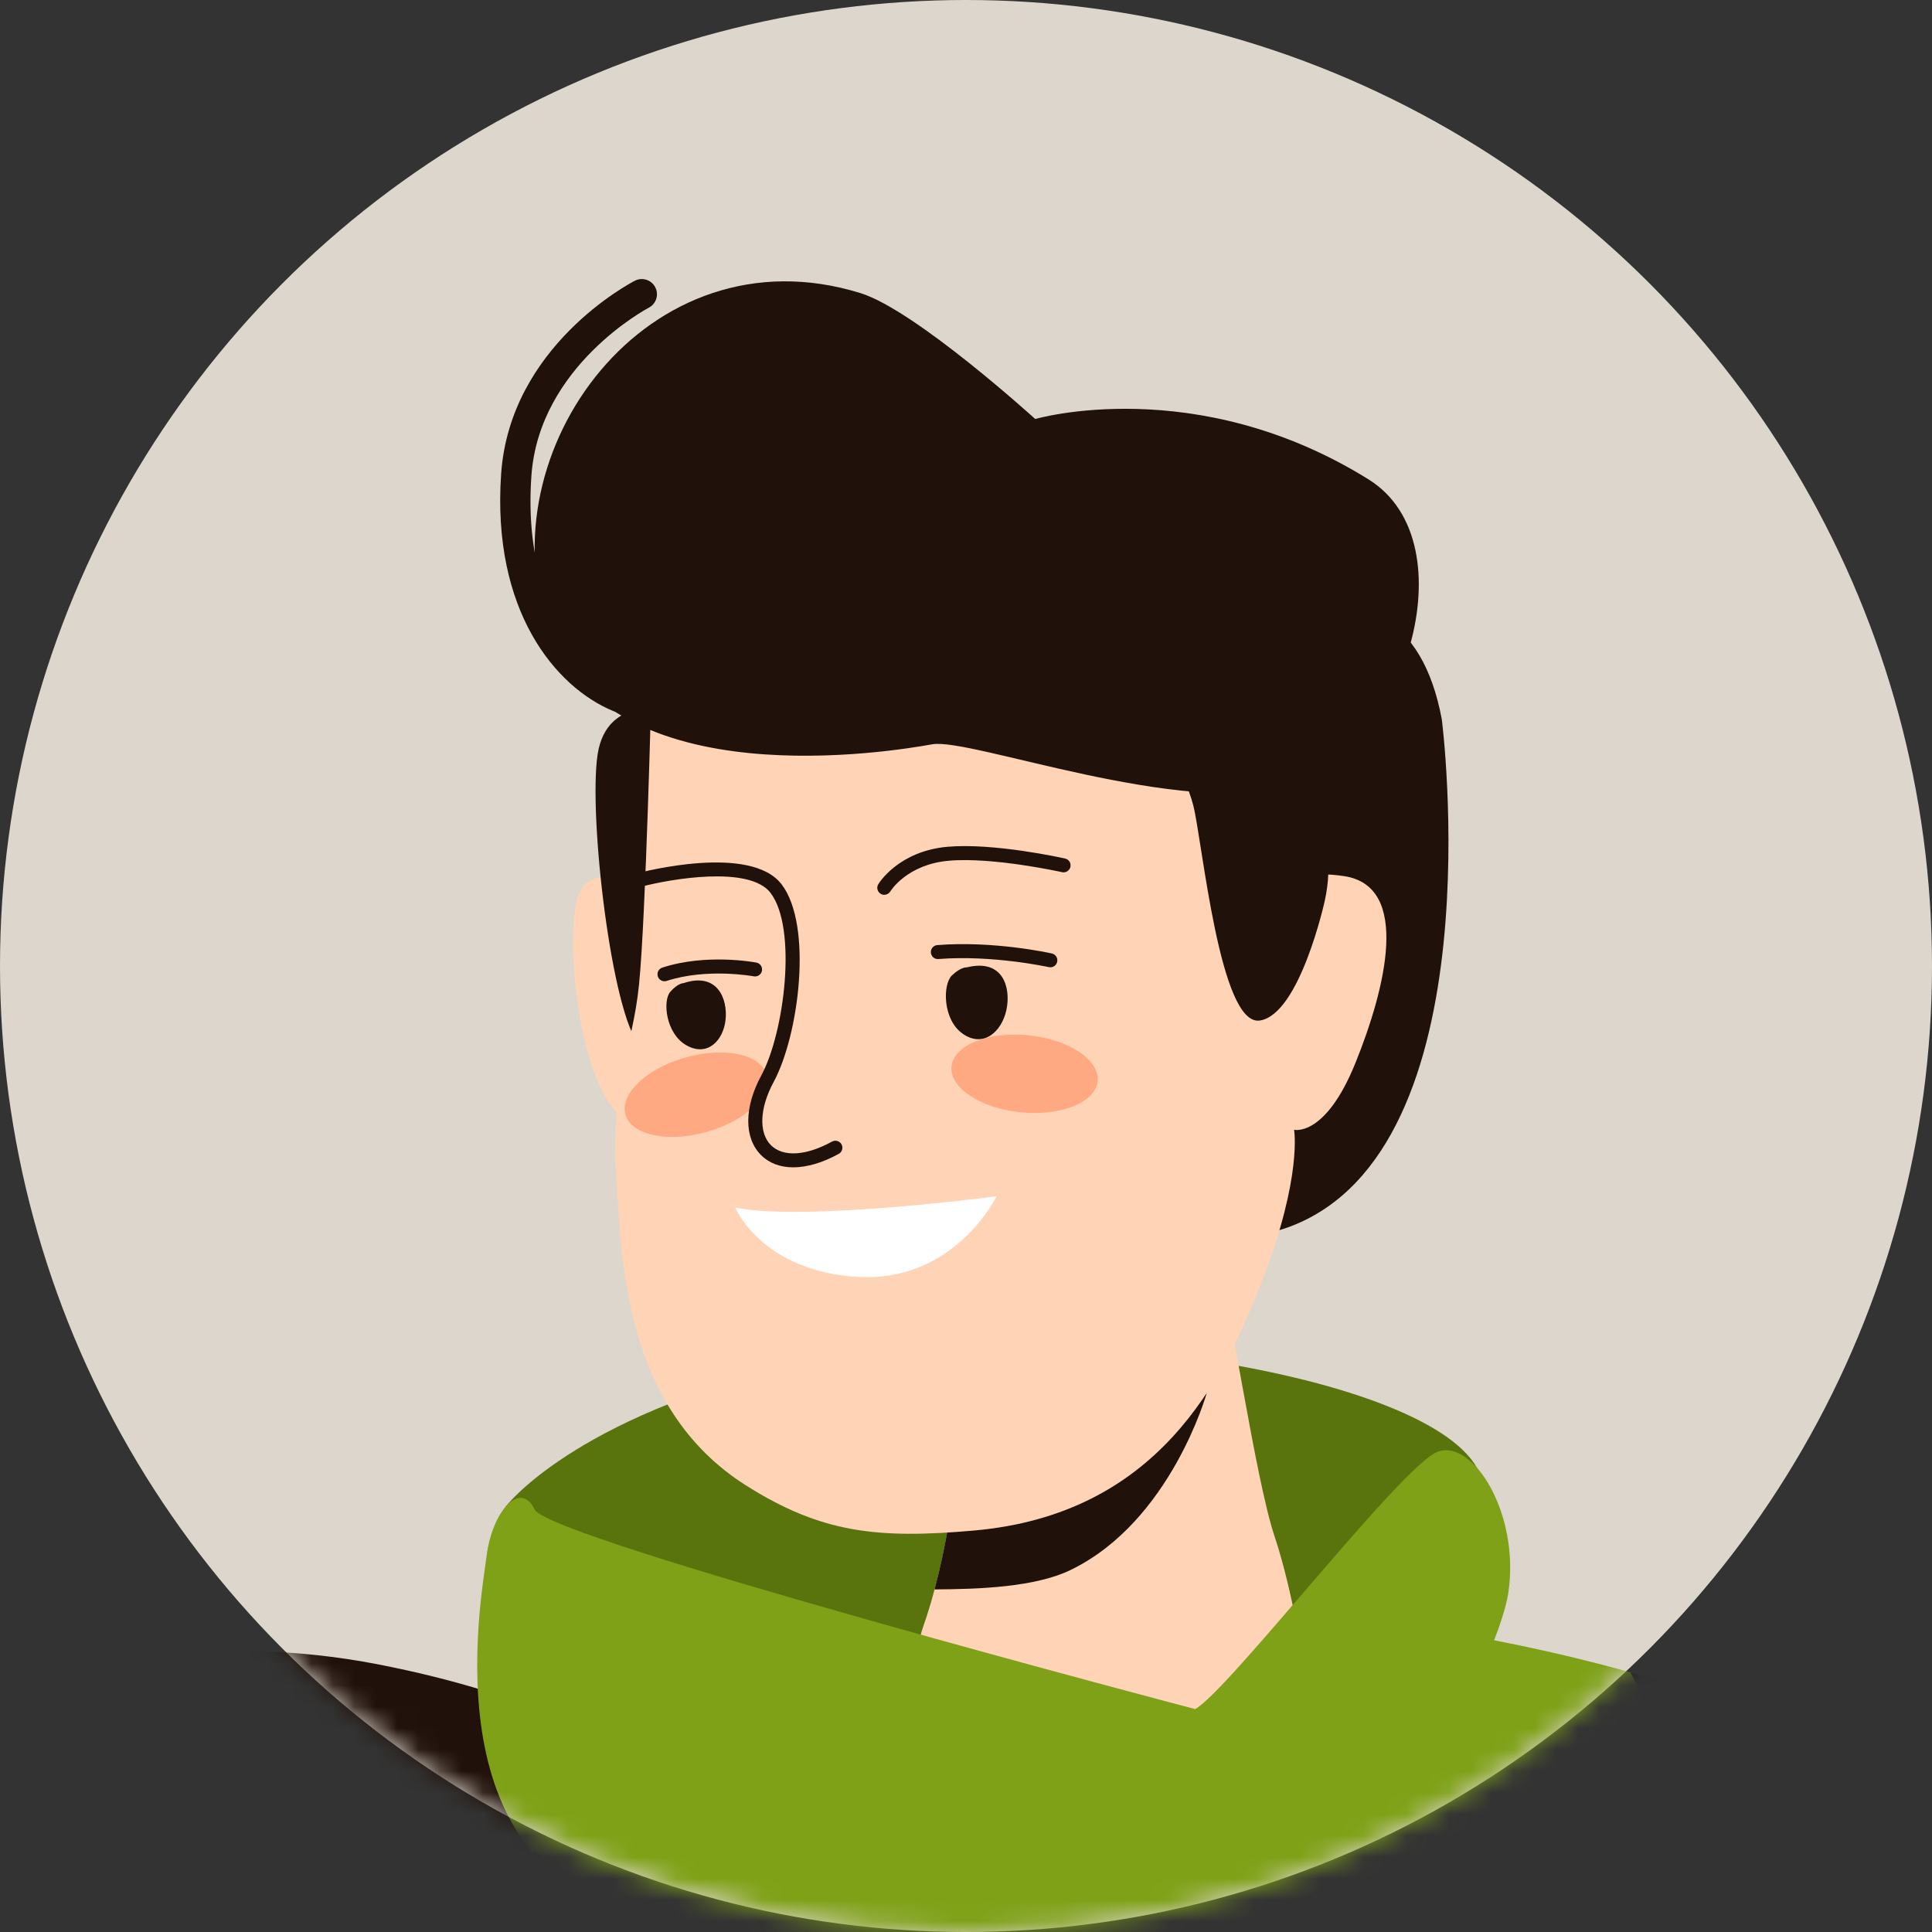 <svg xmlns="http://www.w3.org/2000/svg" width="90" height="90" viewBox="0 0 90 90" fill="none"><rect x="0" y="0" width="90" height="90" fill="#333333" stroke="none"/><circle cx="45" cy="45" r="45" fill="#DDD6CC"></circle><mask id="mask0_3195_65896" style="mask-type:alpha" maskUnits="userSpaceOnUse" x="0" y="0" width="90" height="90"><circle cx="45" cy="45" r="45" fill="#DDD6CC"></circle></mask><g mask="url(#mask0_3195_65896)"><path d="M35.085 87.276C35.085 87.276 32.538 80.434 17.596 77.529C2.654 74.624 -12.835 82.366 -14.746 89.535C-16.658 96.704 -22.391 153.691 -26.561 163.421C-30.731 173.15 -27.835 196.258 1.469 197.127C30.774 197.995 36.485 172.282 39.102 161.509C41.719 150.738 41.802 96.705 35.085 87.276Z" fill="#20110A"></path><path d="M85.898 83.637C85.898 83.637 93.414 92.107 99.668 121.029C105.257 146.872 112.95 163.034 112.95 163.034C112.95 163.034 163.894 151.191 166.938 159.345C173.392 176.632 104.13 217.015 85.271 200.237C47.833 166.928 85.898 83.637 85.898 83.637Z" fill="#FA634B"></path><path d="M45.421 75.581C26.57 80.116 12.073 95.201 8.072 114.172C3.153 137.497 3.348 154.638 -0.025 187.158C-0.366 190.444 0.038 195.183 -1.199 211.381C-2.23 224.871 0.923 232.02 0.923 232.02C0.923 232.02 94.542 227.934 102.293 214.496C102.293 214.496 112.846 208.861 108.195 191.428C96.88 149.015 96.424 88.145 82.513 80.383C76.221 76.872 55.983 73.04 45.421 75.581Z" fill="#7EA117"></path><path d="M-13.846 471.38C-12.994 470.87 -10.722 466.074 -9.76 463.981C-12.775 462.848 -16.459 461.508 -19.925 459.5C-22.903 457.775 -24.823 456.482 -26.043 455.574C-27.094 458.404 -28.598 463.036 -27.835 464.603C-26.708 466.916 -14.939 472.033 -13.846 471.38ZM101.346 157.503C101.185 157.503 101.045 157.383 101.024 157.219C100.969 156.805 95.509 115.625 92.891 105.029C90.282 94.472 87.023 88.835 86.99 88.78C86.9 88.624 86.952 88.425 87.106 88.334C87.262 88.243 87.461 88.295 87.552 88.45C87.586 88.507 90.889 94.215 93.523 104.873C96.15 115.503 101.615 156.719 101.67 157.134C101.693 157.313 101.568 157.477 101.389 157.5C101.375 157.502 101.36 157.503 101.346 157.503Z" fill="#20110A"></path><path d="M23.797 72.666L23.547 70.197C23.547 70.197 26.634 66.064 37.001 63.574C47.367 61.084 66.192 63.778 68.796 68.367C71.402 72.956 62.193 81.933 54.317 82.454C46.441 82.975 25.302 81.99 23.797 72.666Z" fill="#59730D"></path><path d="M30.324 42.078C30.324 42.078 28.027 39.884 27.063 41.441C26.099 42.998 26.972 52.721 30.152 52.509C33.333 52.297 31.867 42.79 30.324 42.078Z" fill="#FFD3B5"></path><path d="M67.166 33.519C67.166 33.519 69.734 53.554 60.064 57.151C50.394 60.749 52.184 34.302 53.712 32.122C55.24 29.942 65.34 23.65 67.166 33.519ZM31.299 33.075C31.299 33.075 28.275 32.297 27.84 35.14C27.404 37.983 28.493 47.262 29.8 48.704C31.106 50.146 35.2 33.965 31.299 33.075Z" fill="#20110A"></path><path d="M45.118 59.053C45.118 59.053 45.254 69.49 42.972 75.874C41.638 79.608 50.098 88.823 56.256 88.227C63.554 87.521 60.332 74.417 59.391 71.623C58.45 68.829 57.315 60.543 56.77 59.356C56.225 58.169 46.685 57.196 45.118 59.053Z" fill="#FFD3B5"></path><path d="M44.648 67.783C44.413 69.87 44.061 72.064 43.535 74.041C45.599 74.029 48.211 73.942 49.876 73.134C54.547 70.869 56.216 64.887 56.216 64.887C55.033 66.372 49.09 67.292 44.648 67.783Z" fill="#20110A"></path><path d="M30.344 32.125C30.344 32.125 30.084 42.718 29.769 45.855C29.454 48.991 28.417 50.319 28.718 55.001C28.954 58.666 29.061 65.59 34.741 69.19C38.261 71.421 40.888 71.692 45.355 71.3C53.899 70.552 56.99 64.368 58.83 59.574C60.67 54.781 60.283 52.629 60.283 52.629C60.283 52.629 61.736 52.994 63.142 49.515C64.549 46.035 65.733 41.278 62.611 40.813C59.489 40.348 60.438 42.084 59.706 41.86C58.974 41.635 55.902 33.179 51.944 32.027C47.986 30.874 32.751 27.69 30.344 32.125Z" fill="#FFD3B5"></path><path d="M41.193 41.684C41.135 41.684 41.077 41.668 41.024 41.636C40.871 41.542 40.821 41.343 40.914 41.19C40.952 41.127 41.87 39.647 44.14 39.446C46.298 39.257 49.482 39.964 49.617 39.994C49.793 40.033 49.903 40.207 49.864 40.383C49.824 40.558 49.649 40.669 49.474 40.629C49.443 40.622 46.254 39.915 44.198 40.096C42.271 40.266 41.503 41.477 41.472 41.528C41.41 41.628 41.302 41.684 41.193 41.684Z" fill="#20110A"></path><path d="M51.131 50.364C51.032 51.354 49.427 52.004 47.548 51.815C45.669 51.626 44.226 50.67 44.325 49.679C44.425 48.689 46.029 48.039 47.909 48.228C49.788 48.417 51.231 49.373 51.131 50.364ZM35.719 50.071C35.988 51.029 34.732 52.22 32.914 52.73C31.095 53.241 29.403 52.878 29.134 51.919C28.865 50.961 30.121 49.77 31.94 49.26C33.758 48.749 35.45 49.112 35.719 50.071Z" fill="#FFA982"></path><path d="M48.929 45.061C48.906 45.061 48.882 45.058 48.858 45.053C48.832 45.047 46.236 44.477 43.715 44.675C43.531 44.69 43.379 44.556 43.364 44.376C43.35 44.197 43.484 44.04 43.663 44.026C46.284 43.818 48.89 44.392 49 44.417C49.176 44.456 49.287 44.63 49.247 44.806C49.213 44.958 49.079 45.061 48.929 45.061ZM45.036 45.064C45.036 45.064 44.768 45.033 44.342 45.441C43.916 45.848 43.898 47.492 44.849 48.157C45.8 48.821 46.658 48.078 46.881 47.052C47.104 46.026 46.741 44.64 45.036 45.064ZM30.955 45.711C30.818 45.711 30.69 45.623 30.645 45.486C30.589 45.315 30.682 45.13 30.854 45.075C32.9 44.407 35.141 44.823 35.236 44.841C35.413 44.875 35.528 45.045 35.495 45.222C35.461 45.399 35.29 45.514 35.114 45.481C35.092 45.477 32.938 45.08 31.056 45.695C31.022 45.705 30.988 45.711 30.955 45.711Z" fill="#20110A"></path><path d="M31.846 45.797C31.846 45.797 31.589 45.789 31.225 46.202C30.861 46.614 31.009 48.149 31.979 48.696C32.95 49.243 33.691 48.484 33.799 47.51C33.907 46.536 33.423 45.271 31.846 45.797ZM61.713 41.962C61.713 41.962 60.55 47.266 58.684 47.54C56.817 47.813 56.011 39.18 55.588 37.521C55.165 35.862 53.823 33.941 53.823 33.941C53.823 33.941 63.242 34.973 61.713 41.962Z" fill="#20110A"></path><path d="M36.954 54.379C36.353 54.379 35.837 54.19 35.456 53.812C34.654 53.014 34.657 51.591 35.465 50.097C36.541 48.105 37.15 43.25 35.897 41.597C34.912 40.299 31.198 40.952 29.85 41.312C29.677 41.359 29.498 41.256 29.451 41.082C29.404 40.908 29.508 40.729 29.681 40.682C29.897 40.625 34.968 39.293 36.416 41.203C37.871 43.123 37.219 48.221 36.038 50.406C35.383 51.617 35.335 52.772 35.915 53.349C36.481 53.91 37.544 53.847 38.759 53.18C38.916 53.093 39.115 53.151 39.202 53.309C39.288 53.466 39.231 53.664 39.073 53.751C38.313 54.169 37.587 54.379 36.954 54.379ZM25.557 29.321C22.594 21.104 30.147 10.579 40.078 13.652C42.649 14.447 48.224 19.519 48.224 19.519C48.224 19.519 55.725 17.333 63.755 22.334C68.518 25.301 65.337 35.157 60.184 36.62C55.03 38.084 45.192 34.352 43.425 34.672C41.658 34.993 28.407 37.226 25.557 29.321Z" fill="#20110A"></path><path d="M28.944 33.166C29.178 33.128 29.387 32.973 29.485 32.738C29.634 32.378 29.463 31.965 29.102 31.815C28.602 31.608 24.233 29.578 24.755 22.16C25.116 17.035 30.171 14.361 30.222 14.334C30.568 14.155 30.704 13.729 30.525 13.383C30.346 13.036 29.921 12.9 29.575 13.078C29.337 13.2 23.764 16.132 23.346 22.061C22.897 28.444 25.875 32.008 28.562 33.121C28.687 33.173 28.819 33.186 28.944 33.166Z" fill="#20110A"></path><path d="M46.425 55.727C46.425 55.727 37.488 56.913 34.246 56.252C34.246 56.252 35.485 59.233 39.986 59.484C44.488 59.735 46.425 55.727 46.425 55.727Z" fill="white"></path><path d="M55.676 79.616C55.676 79.616 25.587 71.711 24.908 70.321C24.229 68.931 22.926 70.408 22.666 72.493C22.405 74.578 19.952 87.521 30.343 89.259C40.735 90.996 54.026 93.081 58.717 90.996C63.408 88.911 69.75 77.792 70.271 74.143C70.792 70.495 68.62 67.02 66.97 67.628C65.319 68.236 57.24 78.748 55.676 79.616Z" fill="#7EA117"></path><path d="M24.91 86.238C24.91 86.238 38.784 96.308 41.194 107.595C43.603 118.881 36.71 165.443 26.692 175.694C16.673 185.945 -0.527 184.555 -0.527 184.555V168.745C-0.527 168.745 17.193 169.787 22.232 157.452C27.271 145.116 31.274 118.012 28.665 108.804C26.055 99.596 19.002 91.868 19.002 91.868C19.002 91.868 20.464 86.78 24.91 86.238Z" fill="#20110A"></path><path d="M75.957 77.91C75.957 77.91 95.061 113.451 96.869 125.669C96.869 125.669 93.487 97.169 85.223 82.746C85.223 82.746 82.314 79.41 75.957 77.91Z" fill="#20110A"></path></g></svg>